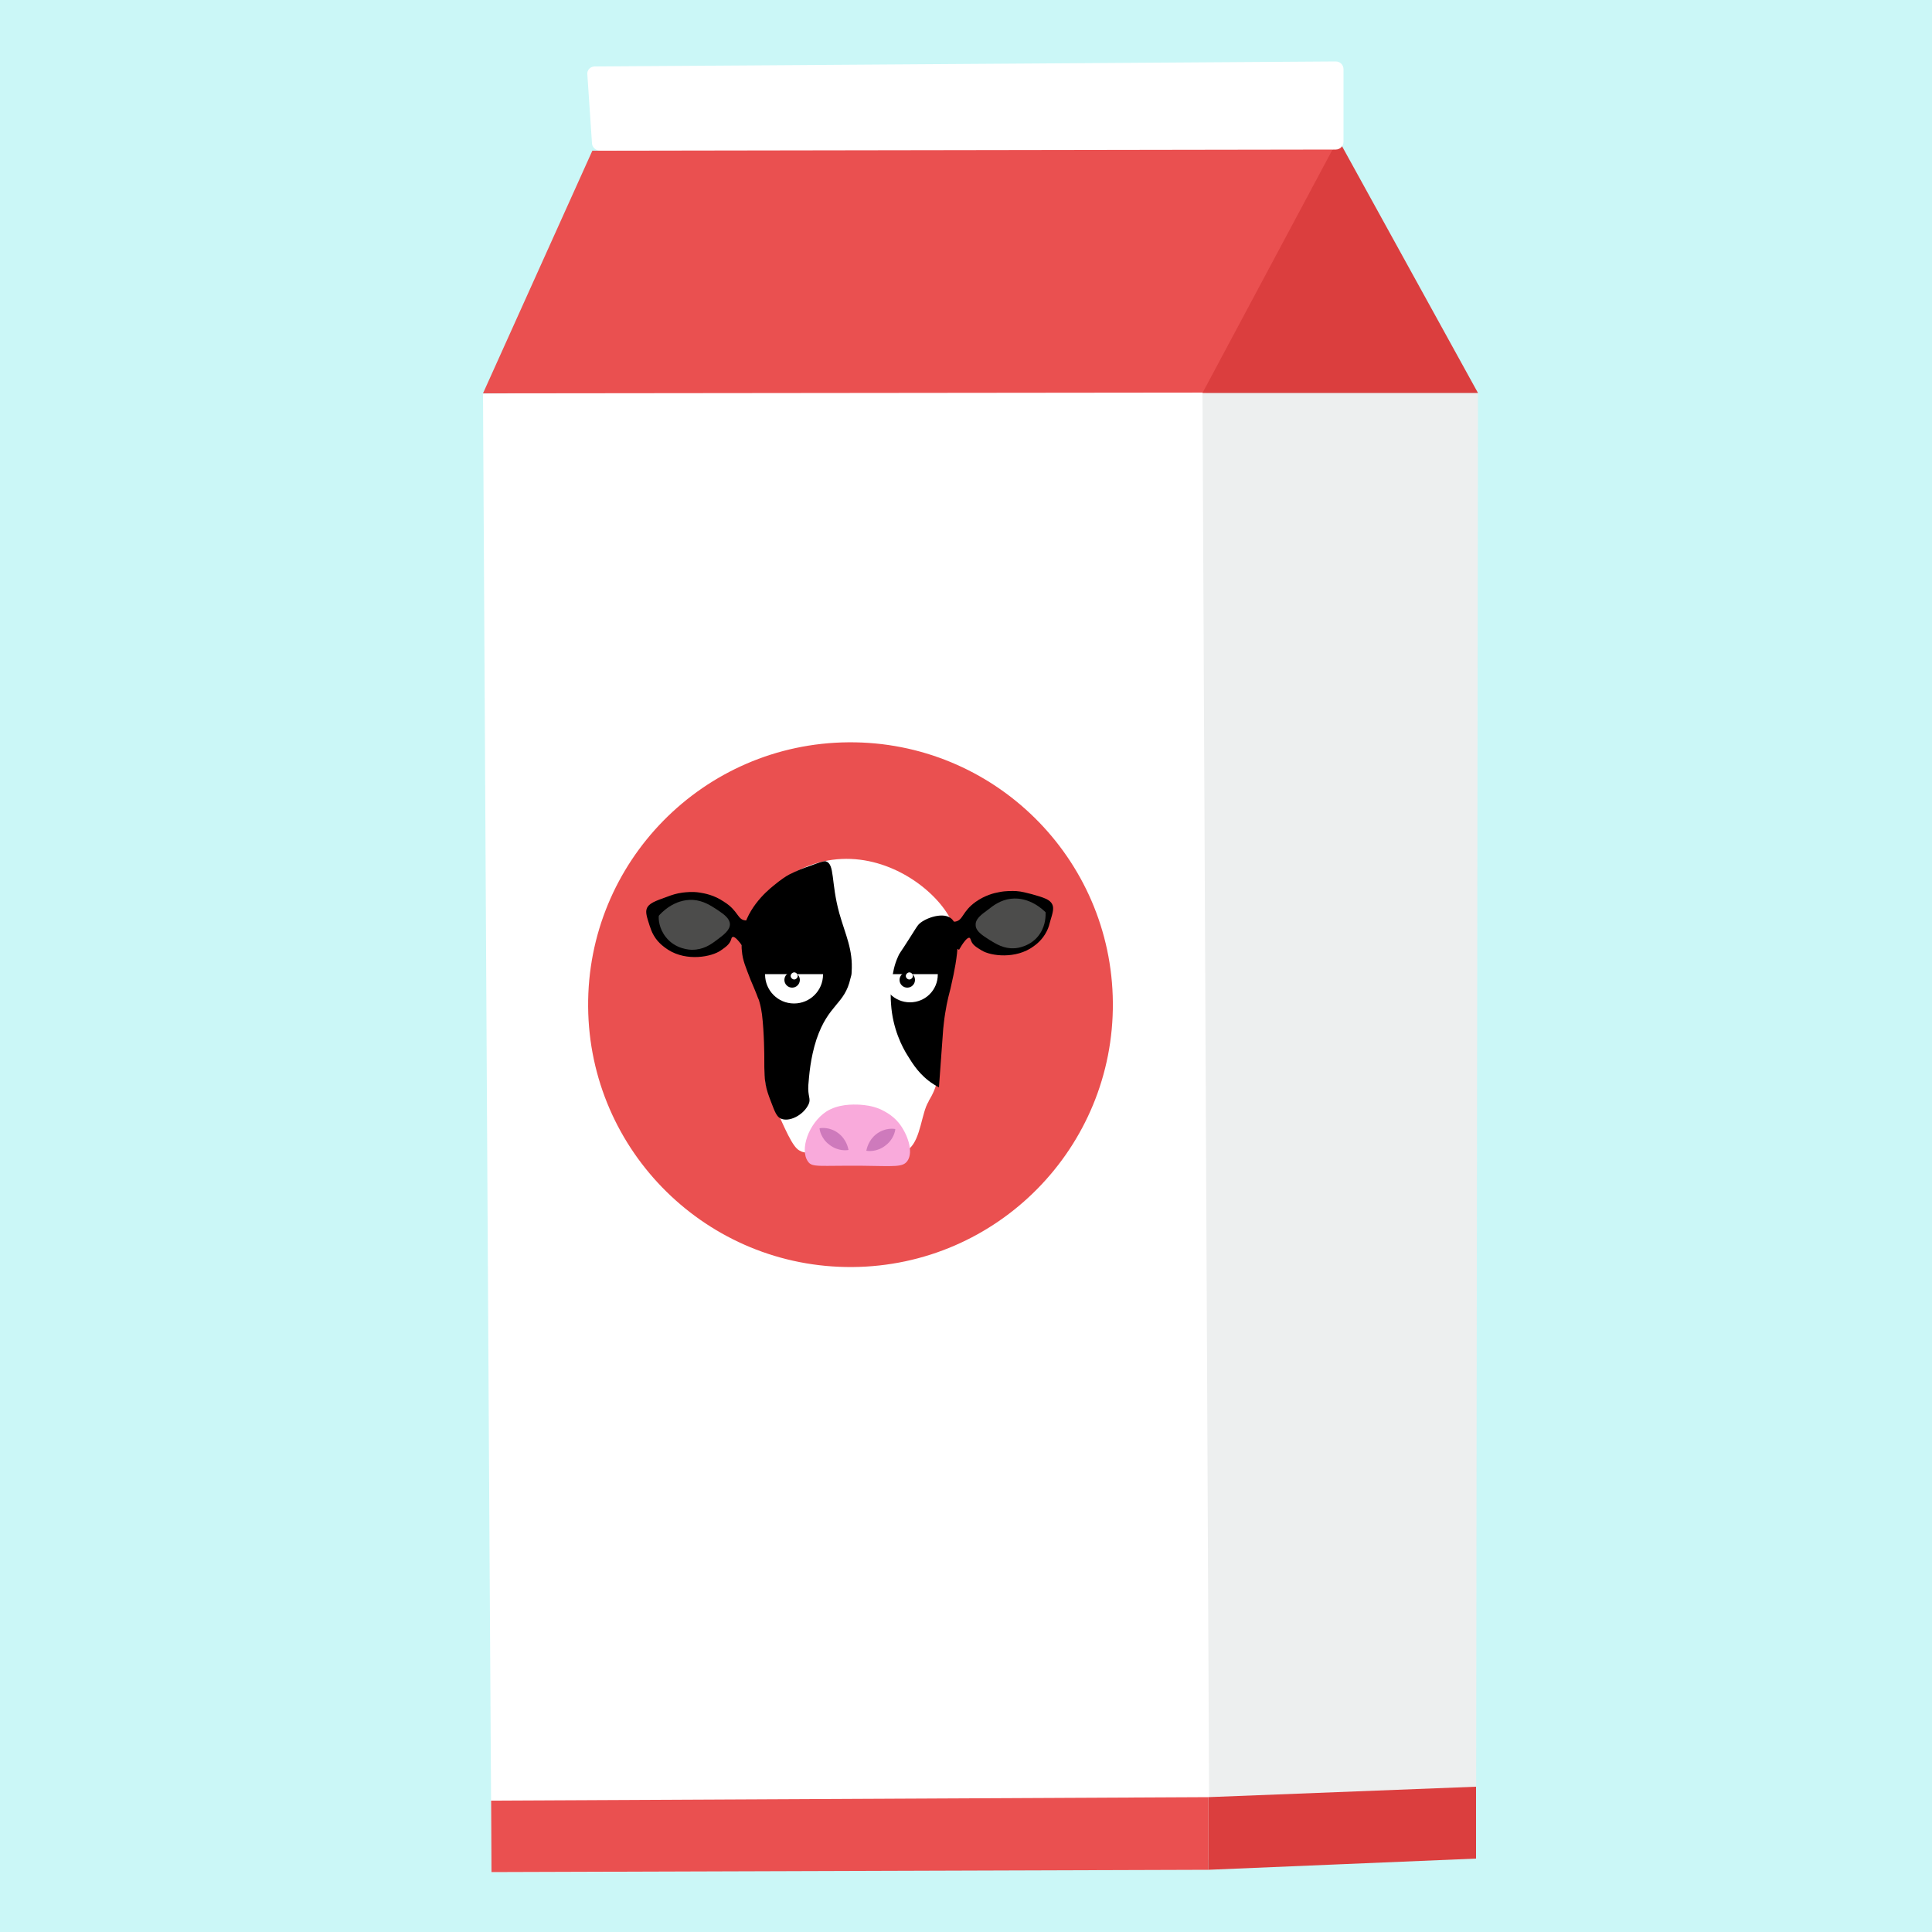 <?xml version="1.0" encoding="utf-8"?>
<!-- Generator: Adobe Illustrator 21.1.0, SVG Export Plug-In . SVG Version: 6.00 Build 0)  -->
<svg version="1.1" id="Layer_1" xmlns="http://www.w3.org/2000/svg" xmlns:xlink="http://www.w3.org/1999/xlink" x="0px" y="0px"
	 viewBox="0 0 500 500" style="enable-background:new 0 0 500 500;" xml:space="preserve">
<style type="text/css">
	.st0{fill:#CBF7F7;}
	.st1{display:none;}
	.st2{display:inline;}
	.st3{fill:#F2F5F9;}
	.st4{fill:#E7EEF7;}
	.st5{fill:#D7E7F7;}
	.st6{fill:#FFFFFF;}
	.st7{fill:#EDEFEF;}
	.st8{fill:#EA5050;}
	.st9{fill:#DB3E3E;}
	.st10{fill:#E2C1A6;}
	.st11{fill:#4C4C4B;}
	.st12{fill:#F9AADB;}
	.st13{fill:#CE7ABC;}
	.st14{display:inline;fill:#FB0E26;}
	.st15{display:inline;fill:none;}
	.st16{fill:#CCCCCC;}
	.st17{display:inline;fill:#8E4283;}
	.st18{display:inline;fill:#D6AAC9;}
	.st19{display:inline;fill:#7C3375;}
	.st20{display:inline;fill:#CCA3C2;}
	.st21{fill:#F4E4CE;}
	.st22{fill:#FBB03B;}
	.st23{display:inline;fill:#FBB03B;}
	.st24{display:inline;fill:#F4E4CE;}
	.st25{display:inline;fill:#CED1D6;}
	.st26{display:inline;fill:#1F1F1F;}
	.st27{fill:#E0E0E0;}
	.st28{fill:#CACBCC;}
	.st29{fill:#BABABA;}
	.st30{fill:#E2E0DE;}
	.st31{fill:#D38BB3;}
	.st32{fill:#C482A9;}
	.st33{fill:#98D1D1;}
	.st34{fill:#8CBFBE;}
	.st35{fill:#95C784;}
	.st36{fill:#8AB779;}
	.st37{fill:#E5AA96;}
	.st38{fill:#DC824A;}
	.st39{fill:#D8A091;}
	.st40{fill:#C65D5F;}
	.st41{fill:#AA2626;}
	.st42{fill:#E0909C;}
	.st43{fill:#CC8795;}
	.st44{fill:#E5A1BB;}
	.st45{fill:#E3A5B9;}
	.st46{fill:#8ADFED;}
	.st47{fill:#80D4DD;}
	.st48{fill:#489EE5;}
	.st49{fill:#4192C9;}
	.st50{fill:#866FD8;}
	.st51{fill:#6E60B2;}
	.st52{fill:#556BB4;}
	.st53{fill:#4D63A3;}
	.st54{fill:#383431;}
	.st55{display:inline;fill:#E3B692;}
	.st56{display:inline;opacity:0.54;fill:#D8A482;enable-background:new    ;}
	.st57{display:inline;fill:#C19A80;}
</style>
<rect class="st0" width="500" height="500"/>
<g id="Layer_1_1_" class="st1">
	<g class="st2">
		<path class="st3" d="M182,302.7c-47.4-87.4-33.5-197.4,35-272.4c-19.5,7.6-56.8,25.2-90,63c-39.9,45.5-50.8,94.1-54.3,115
			c-4.9,30-7.4,81.9,18.9,136.4c3.4,7.1,38.4,77,116.5,110c23.4,9.9,44.6,13.9,57.6,15.7c13.5,1.8,47.5,5.3,89-5.2
			c44.3-11.2,75.4-32.7,92.3-46.5C341.7,444.1,232.4,395.8,182,302.7z"/>
	</g>
	<g class="st2">
		<path class="st4" d="M189.8,300.1c-47.4-87.4-33.5-197.4,35-272.4c-19.5,7.6-56.8,25.2-90,63c-39.9,45.5-50.8,94.1-54.3,115
			c-4.9,30-7.4,81.9,18.9,136.4c3.4,7.1,38.4,77,116.5,110c23.4,9.9,44.6,13.9,57.6,15.7c13.5,1.8,47.5,5.3,89-5.2
			c44.3-11.2,75.4-32.7,92.3-46.5C349.6,441.5,240.2,393.2,189.8,300.1z"/>
	</g>
	<g class="st2">
		<path class="st5" d="M196.1,296.1c-32.3-59-27.1-123-25.7-137.1c6.8-68,39.9-114.1,54.2-131.9c-8.5,5.5-20.2,13.4-33.6,23.6
			c-3.3,2.5-33.5,23.9-49.1,41.5C102.7,136.4,92,183.7,88.6,204c-4.8,29.2-7.2,79.6,18.8,132.7c3.4,6.9,37.8,74.9,114.5,107.2
			c23,9.7,43.8,13.6,56.6,15.4c40.2,5.5,71.3-1.3,87.4-5c39.1-8.9,69.1-25.1,89-38.3C342.9,424.1,240.7,377.7,196.1,296.1z"/>
	</g>
</g>
<g id="Layer_2">
	<g>
		<path class="st6" d="M125,101.9c0.7,127.5,1.4,255,2.2,382.6c30.3,0.1,61.1-0.2,92.4-0.7c31.7-0.6,62.8-1.4,93.4-2.5
			c1.4-61.6,2.1-124.6,2-189c-0.1-65.6-1.1-129.8-2.9-192.5C249.8,100.5,187.4,101.2,125,101.9z"/>
		<path class="st7" d="M382.5,101.7c-0.2,126.4-0.3,252.9-0.5,379.3c-7-2.6-19.1-6.1-34.5-5.5c-15.7,0.6-27.7,5.4-34.5,8.6
			c-0.6-127.5-1.2-254.9-1.8-382.4C334.9,101.7,358.7,101.7,382.5,101.7z"/>
		<path class="st8" d="M314.9,101.6c7.2-8.3,16.3-20.8,23-37.9c3.6-9.3,5.8-17.9,7-25.1c-10.9-0.3-21.8-0.7-32.7-1L153.3,39
			L125,101.8C188.3,101.7,251.6,101.7,314.9,101.6z"/>
		
			<ellipse transform="matrix(1 -7.686876e-03 7.686876e-03 1 -1.992 1.7)" class="st8" cx="220.1" cy="260" rx="67.9" ry="67.9"/>
		<path class="st9" d="M346.3,36c12.1,21.9,24.1,43.8,36.2,65.7c-23.8,0-47.5,0-71.3,0C322.9,79.8,334.6,57.9,346.3,36z"/>
		<g>
			<path class="st6" d="M155.3,39c-1.1,0-2.1-0.9-2.1-2L152,19.2c-0.1-1.1,0.8-2,1.9-2l191.8-1.3c1.1,0,2,0.9,2,2v18.8
				c0,1.1-0.9,2-2,2L155.3,39z"/>
		</g>
		<path class="st8" d="M127.1,466c61.9-0.3,123.7-0.6,185.6-0.9v18.8c-61.8,0.2-123.7,0.4-185.5,0.6
			C127.2,478.3,127.1,472.1,127.1,466z"/>
		<path class="st9" d="M382,481c-23.1,1-46.2,1.9-69.3,2.9c0-6.3,0-12.5,0-18.8c23.1-0.9,46.2-1.8,69.3-2.7
			C382,468.6,382,474.8,382,481z"/>
	</g>
	<path class="st10" d="M312.7,37.3"/>
	<path d="M258.5,230.9c1.9-0.4,3.5-0.3,4.4-0.3c1.6,0.1,2.8,0.5,4.1,0.8c3.2,0.9,4.7,1.4,5.3,2.6c0.5,1,0.2,2.1-0.5,4.4
		c-0.2,0.8-0.4,1.6-0.9,2.6c-1.1,2.2-2.7,3.4-3.4,3.9c-4.6,3.4-11.1,2.5-13.4,1.1c-1.3-0.8-2.4-1.4-2.8-2.6
		c-0.1-0.3-0.2-0.6-0.4-0.7c-0.6-0.2-1.8,1.5-2.7,3.1c-0.7-0.4-3.5-1.9-6.5-3.7c-5.1-3.1-1.9-1.5-2.8-2.2c-0.2-0.1-0.4-0.3-0.5-0.5
		s-0.1-0.4-0.1-0.6c0.1-0.5,0.8-2.2,2.1-2.7c2.3-0.9,4.1,2.9,6.9,2.4c2-0.4,1.7-2.6,5.2-5.1C254.9,231.7,257.3,231.1,258.5,230.9z"
		/>
	<path class="st6" d="M240.6,284.5c-0.2,0.3-0.3,0.5-0.3,0.6c-1.8,2.9-2,9.5-4.9,12.1c-1.4,1.3-2.7,0.8-14.6,1
		c-11.5,0.1-12.3,0.5-14-0.5s-3.5-5.1-7-13.1c-0.9-2-1.3-3-1.5-3.5c-0.8-3.3,0.1-6.3-0.3-12.9c-1-17.2-8.4-19.1-5.3-28
		c2.7-7.5,12-17.3,25.1-17.9c12.8-0.6,24,7.9,28,15.2c4.2,7.7-2,9.7-2.9,29.1C242.5,276.1,243.9,278.9,240.6,284.5z"/>
	<path d="M209.6,224.1c2.4-0.9,3.6-1.3,4.1-1.2c2.4,0.7,1.3,5.4,3.5,13.4c1.6,5.7,3.6,9.4,3.2,15.3c0,0.5-0.1,1-0.3,1.6
		c-1.5,6.8-5.7,6.6-8.8,15.8c-1.6,4.9-1.9,9.4-2.1,11.8c-0.2,2.9,0.7,3.5,0.1,4.9c-1.3,2.9-5.2,4.9-7.4,3.7
		c-0.9-0.5-1.4-1.7-2.3-4.1c-0.3-0.8-0.8-2-1.2-3.5c-0.6-2.4-0.6-4.1-0.6-8.2c0,0,0-6.2-0.6-11.1c-0.1-0.7-0.3-2.1-0.8-3.7
		c-0.2-0.5-0.3-0.6-0.6-1.5c-0.3-0.7-0.7-1.8-1.5-3.6c-1.3-3.4-2.1-5.1-2.3-7.6c-0.2-1.7,0-3.1,0-3.5c0.7-7,6.2-11.8,8.2-13.4
		c1.8-1.5,3.3-2.5,4.1-2.9C206.3,225.3,207.8,224.7,209.6,224.1z"/>
	<path d="M181.1,231c-1.9-0.3-3.5-0.1-4.4,0c-1.6,0.2-2.8,0.6-4.1,1.1c-3.1,1.1-4.7,1.7-5.2,3c-0.4,1,0,2.2,0.7,4.4
		c0.3,0.8,0.5,1.6,1.1,2.6c1.2,2.1,3,3.2,3.7,3.7c4.9,3.1,11.3,1.8,13.6,0.2c1.3-0.9,2.3-1.6,2.7-2.8c0.1-0.3,0.1-0.6,0.4-0.7
		c0.6-0.3,1.9,1.4,3,3c0.7-0.5,3.4-2.1,6.3-4.1c4.9-3.4,1.8-1.6,2.7-2.4c0.2-0.2,0.3-0.3,0.4-0.5c0.1-0.2,0.1-0.4,0-0.6
		c-0.1-0.5-1-2.1-2.3-2.6c-2.4-0.8-4,3.2-6.8,2.9c-2.1-0.2-1.8-2.5-5.5-4.8C184.8,231.6,182.3,231.2,181.1,231z"/>
	<path class="st11" d="M188.9,239.1c0.1,1.6-1.7,2.9-3.3,4.1c-1.7,1.3-3.6,2.6-6.5,2.6c-0.5,0-4.3-0.1-6.8-3.3
		c-1.8-2.3-1.9-4.7-1.8-5.5c0.5-0.6,3.9-4.4,8.9-4.1c2.7,0.2,4.6,1.5,6.3,2.6C187.3,236.6,188.8,237.6,188.9,239.1z"/>
	<path class="st11" d="M252.5,239.4c0,1.6,1.8,2.7,3.5,3.8c1.8,1.1,3.8,2.4,6.6,2.2c0.5,0,4.3-0.4,6.5-3.7c1.6-2.4,1.5-4.8,1.5-5.6
		c-0.5-0.5-4.1-4.1-9-3.5c-2.6,0.3-4.5,1.7-6,2.9C253.8,236.8,252.4,237.9,252.5,239.4z"/>
	<path class="st6" d="M251.7,225.8"/>
	<path d="M420,172.7"/>
	<path d="M235.4,262"/>
	<path d="M245.9,237.5c-2.3-1.5-6.9,0.3-8.2,1.8c0,0-0.2,0.2-0.3,0.4c-0.4,0.5-0.7,1.1-2,3.1c-2.6,4.1-2.6,3.8-3,4.8
		c-1,2.2-1.3,4.1-1.6,6.1c-0.4,2.7-0.3,4.9-0.2,6.1c0.4,6.4,2.9,11.2,4.3,13.4c1.3,2.1,3.1,5.1,6.7,7.4c0.6,0.4,1,0.6,1.4,0.8
		c0.4-5,0.7-10.1,1.1-15.1c0.1-0.8,0.2-2.2,0.5-4c0.5-3.3,1.2-5.7,1.4-6.5C246.5,253.3,250,240.2,245.9,237.5z"/>
	<path class="st6" d="M228.3,252.1v0.1c0,4,3.2,7.2,7.2,7.2s7.2-3.2,7.2-7.2v-0.1L228.3,252.1L228.3,252.1z"/>
	<circle cx="234.8" cy="253.6" r="2"/>
	
		<ellipse transform="matrix(0.707 -0.707 0.707 0.707 -109.674 240.412)" class="st6" cx="235.4" cy="252.6" rx="0.9" ry="0.9"/>
	<path class="st6" d="M198,252.1v0.1c0,4.1,3.3,7.5,7.5,7.5c4.1,0,7.5-3.3,7.5-7.5v-0.1H198z"/>
	<circle cx="205" cy="253.6" r="2"/>
	
		<ellipse transform="matrix(0.707 -0.707 0.707 0.707 -118.404 219.339)" class="st6" cx="205.6" cy="252.6" rx="0.9" ry="0.9"/>
	<path class="st12" d="M209.1,300.6c-2.2-3.1,0.2-9.9,4.7-12.9c3.1-2,6.9-1.9,8.8-1.8c1.1,0.1,3,0.2,5.3,1.2c0.8,0.4,3,1.4,4.7,3.5
		c2.1,2.6,4,7.4,2.2,9.9c-1.2,1.6-3.2,1.3-11.5,1.2C211.9,301.6,210.2,302.2,209.1,300.6z"/>
	<path class="st13" d="M219.6,297.6c-0.4,0.1-2.7,0.4-4.9-1.3c-2.2-1.6-2.6-3.9-2.6-4.3c0.4-0.1,2.7-0.4,4.9,1.3
		S219.5,297.3,219.6,297.6z"/>
	<path class="st13" d="M224.2,297.8c0.4,0.1,2.7,0.4,4.9-1.3c2.2-1.6,2.6-3.9,2.6-4.3c-0.4-0.1-2.7-0.4-4.9,1.3
		C224.7,295.1,224.3,297.4,224.2,297.8z"/>
</g>
<g id="Layer_3" class="st1">
	<path class="st14" d="M112.4,239.6c5.3-3.7,11.7-5.4,17.9-7c34.2-8.5,71.1-13.7,104-1c3.7,1.4,7.9,3.8,8.2,7.8
		c2.7-6.1,9.5-9.2,15.8-11.4c19.8-7,40.6-11.3,61.5-12.6c6.6-0.4,13.2-0.5,19.7,0.7c9.5,1.8,18.4,6.3,28,7.6
		c3.2,0.4,6.5,0.5,9.6,1.6s5.9,3.5,6.4,6.7s-1.5,6.4-4.1,8.3c-2.6,1.9-5.8,2.8-8.8,3.9c-14.8,5.2-41.5,36.6-79.7,45.6
		c-14.6,3.4-23.7,5.6-35.4,3.4c-6.3-1.1-14.1-3.6-24.1-0.9c-5.3,1.5-6.2,3-11,4.4c-5.9,1.7-12.3,1.5-26.1-2.8
		c-17.5-5.5-31.4-11.2-44.6-20.5c-5.4-3.8-10.6-8.1-16.6-11c-3.2-1.5-6.6-2.7-10-3.8c-3.8-1.2-17.7-3.4-19.8-6.6
		C100.9,248.6,109.3,241.7,112.4,239.6z"/>
	<path class="st15" d="M257.9,168.4c1.2,11.4-2.1,23.8,3.3,33.9c1.1-4.6-1.8-9.1-2.6-13.7c-0.3-2-0.3-4-0.2-6.1
		c0.2-6.2-2.5-24.1,2.6-28.1C253.4,157.2,257.3,162.2,257.9,168.4z"/>
	<path class="st15" d="M400.9,111.4c1.2,11.4-2.1,23.8,3.3,33.9c1.1-4.6-1.8-9.1-2.6-13.7c-0.3-2-0.3-4-0.2-6.1
		c0.2-6.2-2.5-24.1,2.6-28.1C396.4,100.2,400.3,105.2,400.9,111.4z"/>
	<path class="st15" d="M400.9,161.4c1.2,11.4-2.1,23.8,3.3,33.9c1.1-4.6-1.8-9.1-2.6-13.7c-0.3-2-0.3-4-0.2-6.1
		c0.2-6.2-2.5-24.1,2.6-28.1C396.4,150.2,400.3,155.2,400.9,161.4z"/>
	<polygon class="st15" points="356,359 366,402 361,356 	"/>
	<path class="st14" d="M116,227c12.5-3.5,25.4-5.8,38-9c39.2-9.9,59.9,5.7,78.3-10.7c3.7-3.3,6-6.7,7.2-8.7c3.4,5.8,10.5,8,17.1,9.4
		c20.5,4.5,41.6,6.2,62.6,4.9c11.5-0.7,19.5-3.1,19.5-3.1c16.5-3.5,19.4-6.5,28.4-5.8c11.5,0.8,16.5,6.5,19,4
		c3.2-3.2-1.7-15.2-10-23c-6.6-6.2-13.8-8.3-16-9c-37.6-11.4-43.9-30.1-78.6-33.4c-16.7-1.6-25-2.4-35.5,0.9
		c-6.1,1.9-13.6,5.3-23.8,3.8c-5.4-0.8-6.6-2.3-11.4-3c-6.1-1-12.4,0-25.6,6c-16.7,7.6-29.8,14.9-41.8,25.8
		c-4.9,4.5-9.6,9.4-15.2,13c-4.5,2.9-6.7,3.5-9.5,5c-14.8,8.2-23.5,29.8-18.6,34.9C102.1,231.2,106.1,229.7,116,227z"/>
</g>
<g id="Layer_4" class="st1">
	<g class="st2">
		<path class="st16" d="M280.2,147.6h-61.4c-2.6,0-4.8-2.2-4.8-4.8l0,0c0-2.6,2.2-4.8,4.8-4.8h61.4c2.6,0,4.8,2.2,4.8,4.8l0,0
			C285,145.4,282.8,147.6,280.2,147.6z"/>
	</g>
	<g class="st2">
		<path class="st16" d="M249.8,347.2L249.8,347.2c-4.2,0-7.7-3.5-7.7-7.7V146c0-2,1.6-3.5,3.5-3.5h9c1.6,0,2.8,1.3,2.8,2.8v194.2
			C257.5,343.7,254,347.2,249.8,347.2z"/>
	</g>
	<g class="st2">
		<polygon class="st16" points="241.8,341.1 249.5,361.6 257.2,341.1 252.1,339.8 249.5,341.1 246.3,339.8 		"/>
	</g>
</g>
<g id="Layer_5" class="st1">
	<path class="st17" d="M249.9,146.8c0.4-3,0.7-6,1.1-9c-0.2-11.6-0.5-23.1-0.7-34.7c-3.2-0.9-5-0.4-6.1,0.3
		c-4.9,3-1.1,12.9-2.3,30.8c-0.3,4.1-1,11-3,18.9c-2.2,8.9-5.6,17-7.8,21c-8.7,15.2-28.1,15.1-47.1,22.4
		c-25.6,9.9-46.9,32.7-56.7,56c-15.2,36.3,5.1,75.3,10,84c24.9,44.7,71.9,54.8,83.3,57.3c10.4,2.3,20.3,3.1,29.4,3v-250L249.9,146.8
		L249.9,146.8z"/>
	<path class="st18" d="M197.3,208.1c-0.4-0.5-24.1,10.4-39.2,34.8c-4.9,7.9-14.6,26.7-12.8,51.2c0.3,3.8,1.6,18.9,10.7,35.3
		c4.4,8,9,13.4,13,18c11.8,13.7,24.4,22.7,25,22c0.5-0.6-8.6-8.1-19.7-22.5c-7.6-9.9-13.5-17.6-17.8-28.2
		c-10.6-25.9-3.8-50.3-2.8-53.5c4.7-15.9,13.3-26.2,21-35.5C186.8,215.3,197.7,208.5,197.3,208.1z"/>
	<path class="st18" d="M213.1,210.6c-0.3-0.2-14.1,13.1-24.4,34c-3.8,7.6-11.1,23-12.4,44.5c-1.3,22.4,4.8,39.1,6,42.5
		c3.3,8.7,7.5,16,10.8,21.7c5.2,9,11.1,17.5,11.7,17.2c0.5-0.3-5-9.1-10.3-21.3c-3.6-8.4-9.3-21.7-11.3-39
		c-2.3-19,0.8-33.9,2.7-42.3c4-18.4,10.8-31.6,13.8-37.2C206.6,218.1,213.3,210.7,213.1,210.6z"/>
	<path class="st18" d="M237.8,200.8c-0.7-0.3-8.3,13.4-13.8,29.7c-7.5,21.8-8.6,39.9-9,49.3c-1,19.9,1.2,35.2,2.4,42.8
		c1.2,7.7,2.7,14.9,4.5,21.8c4.2,15.9,9.7,29.4,10.3,29.2c0.7-0.2-4.1-12.7-7.3-32.2c-2.8-17-2.9-30.3-3-40.7c0-4.2,0-20.7,2.7-42.3
		c1.6-12.5,3-23.9,7.3-38.8C235.1,208.4,238.3,201,237.8,200.8z"/>
	<path class="st19" d="M249.2,146.8c-0.4-3-0.7-6-1.1-9c0.2-11.6,0.5-23.1,0.7-34.7c3.2-0.9,5-0.4,6.1,0.3c4.9,3,1.1,12.9,2.3,30.8
		c0.3,4.1,1,11,3,18.9c2.2,8.9,5.6,17,7.8,21c8.7,15.2,28.1,15.1,47.1,22.4c25.6,9.9,46.9,32.7,56.7,56c15.2,36.3-5.1,75.3-10,84
		c-24.9,44.7-71.9,54.8-83.3,57.3c-10.4,2.3-20.3,3.1-29.4,3L249.2,146.8L249.2,146.8z"/>
	<path class="st20" d="M301,208.1c0.4-0.5,24.1,10.4,39.2,34.8c4.9,7.9,14.6,26.7,12.8,51.2c-0.3,3.8-1.6,18.9-10.7,35.3
		c-4.4,8-9,13.4-13,18c-11.8,13.7-24.4,22.7-25,22c-0.5-0.6,8.6-8.1,19.7-22.5c7.6-9.9,13.5-17.6,17.8-28.2
		c10.6-25.9,3.8-50.3,2.8-53.5c-4.7-15.9-13.3-26.2-21-35.5C311.5,215.3,300.7,208.5,301,208.1z"/>
	<path class="st20" d="M285.2,210.6c0.3-0.2,14.1,13.1,24.4,34c3.8,7.6,11.1,23,12.4,44.5c1.3,22.4-4.8,39.1-6,42.5
		c-3.3,8.7-7.5,16-10.8,21.7c-5.2,9-11.1,17.5-11.7,17.2c-0.5-0.3,5-9.1,10.3-21.3c3.6-8.4,9.3-21.7,11.3-39
		c2.3-19-0.8-33.9-2.7-42.3c-4-18.4-10.8-31.6-13.8-37.2C291.8,218.1,285,210.7,285.2,210.6z"/>
	<path class="st20" d="M260.5,200.8c0.7-0.3,8.3,13.4,13.8,29.7c7.5,21.8,8.6,39.9,9,49.3c1,19.9-1.2,35.2-2.4,42.8
		c-1.2,7.7-2.7,14.9-4.5,21.8c-4.2,15.9-9.7,29.4-10.3,29.2c-0.7-0.2,4.1-12.7,7.3-32.2c2.8-17,2.9-30.3,3-40.7
		c0-4.2,0-20.7-2.7-42.3c-1.6-12.5-3-23.9-7.3-38.8C263.2,208.4,260,201,260.5,200.8z"/>
</g>
<g id="Layer_6" class="st1">
	<g class="st2">
		<path class="st21" d="M250.3,377.6c-70.6,0-128-57.4-128-128s57.4-128,128-128s128,57.4,128,128S320.9,377.6,250.3,377.6z"/>
		<path class="st22" d="M250.3,123c33.8,0,65.6,13.2,89.5,37.1s37.1,55.7,37.1,89.5s-13.2,65.6-37.1,89.5s-55.7,37.1-89.5,37.1
			s-65.6-13.2-89.5-37.1s-37.1-55.7-37.1-89.5s13.2-65.6,37.1-89.5S216.5,123,250.3,123 M250.3,120c-71.5,0-129.5,58-129.5,129.5
			S178.8,379,250.3,379s129.5-58,129.5-129.5S321.9,120,250.3,120L250.3,120z"/>
	</g>
	<circle class="st23" cx="250.3" cy="249.5" r="116.2"/>
	<g class="st2">
		<rect x="249.7" y="127" class="st21" width="1.3" height="245"/>
	</g>
	<g class="st2">
		
			<rect x="249.7" y="126.9" transform="matrix(0.309 -0.951 0.951 0.309 -64.252 410.467)" class="st21" width="1.3" height="245"/>
	</g>
	<g class="st2">
		
			<rect x="127.8" y="248.9" transform="matrix(0.951 -0.309 0.309 0.951 -64.863 89.553)" class="st21" width="245" height="1.3"/>
	</g>
	<g class="st2">
		
			<rect x="127.8" y="248.9" transform="matrix(0.588 -0.809 0.809 0.588 -98.744 305.361)" class="st21" width="245" height="1.3"/>
	</g>
	<g class="st2">
		
			<rect x="249.7" y="127" transform="matrix(0.809 -0.588 0.588 0.809 -98.83 194.81)" class="st21" width="1.3" height="245"/>
	</g>
	<path class="st24" d="M189.9,147.5"/>
	<path class="st24" d="M188.6,144.9"/>
	<path class="st24" d="M189.9,150c0.4,0.8-1.5,1.8-2.5,3.8c-1.2,2.4-1.2,6.4,3.8,13.8c-2.3-2.5-11.3-12.3-8.8-16.3
		C183.9,148.9,189.3,148.7,189.9,150z"/>
	<path class="st24" d="M240,132.6c0.2,0.9,2.3,0.5,4.3,1.4c2.5,1.1,4.9,4.3,5.7,13.1c0.3-3.4,1.1-16.7-3.3-18.2
		C244,128,239.7,131.3,240,132.6z"/>
	<path class="st24" d="M260.3,132.8c-0.2,0.9-2.3,0.6-4.2,1.5c-2.4,1.2-4.8,4.5-5.2,13.3c-0.4-3.4-1.8-16.6,2.6-18.3
		C256.1,128.3,260.5,131.4,260.3,132.8z"/>
	<path class="st24" d="M310.9,148.6c-0.3,0.8,1.6,1.8,2.6,3.7c1.3,2.3,1.4,6.4-3.2,13.9c2.2-2.6,10.8-12.8,8.1-16.6
		C316.8,147.3,311.4,147.4,310.9,148.6z"/>
	<path class="st24" d="M326.7,161.1c-0.7,0.6-2.2-0.9-4.3-1.3c-2.7-0.5-6.5,0.8-12,7.7c1.7-3,8.4-14.5,12.9-13.2
		C326,155.1,327.7,160.2,326.7,161.1z"/>
	<path class="st24" d="M359.4,203.8c-0.8,0.5,0.2,2.4,0,4.5c-0.3,2.7-2.7,6-10.8,9.3c3.3-0.8,16.3-3.9,16.4-8.6
		C365,206.3,360.6,203.1,359.4,203.8z"/>
	<path class="st24" d="M143.4,203.8c0.8,0.4-0.1,2.4,0.2,4.5c0.4,2.7,2.9,5.9,11.1,8.9c-3.3-0.6-16.4-3.3-16.7-8
		C137.9,206.5,142.2,203.1,143.4,203.8z"/>
	<path class="st24" d="M173.8,160.3c0.7,0.6,2.2-1,4.3-1.4c2.6-0.6,6.5,0.6,12.3,7.3c-1.8-2.9-8.9-14.2-13.4-12.7
		C174.3,154.2,172.7,159.4,173.8,160.3z"/>
	<path class="st24" d="M137.1,276.2c0.9-0.1,1.3,2,2.8,3.5c1.9,1.9,5.8,3.1,14.3,0.7c-3.1,1.4-15.2,7-18.2,3.3
		C134.2,281.5,135.7,276.3,137.1,276.2z"/>
	<path class="st24" d="M136.1,223.1c0.9,0.1,1.2-2.1,2.6-3.7c1.8-2,5.6-3.4,14.2-1.4c-3.1-1.3-15.5-6.2-18.3-2.4
		C132.9,217.9,134.7,223,136.1,223.1z"/>
	<path class="st24" d="M173.6,338.2c0.7-0.6,2.2,1,4.3,1.4c2.6,0.5,6.5-0.7,12.2-7.4c-1.7,2.9-8.8,14.3-13.3,12.9
		C174.2,344.2,172.6,339,173.6,338.2z"/>
	<path class="st24" d="M143.2,294.7c0.8-0.4-0.2-2.4,0.1-4.5c0.4-2.7,2.8-5.9,11-9c-3.3,0.7-16.4,3.5-16.6,8.2
		C137.7,292.1,142,295.4,143.2,294.7z"/>
	<path class="st24" d="M310.4,349.2c-0.4-0.8,1.5-1.9,2.4-3.8c1.2-2.4,1-6.5-4.2-13.7c2.4,2.4,11.7,12,9.2,16
		C316.5,350.1,311,350.4,310.4,349.2z"/>
	<path class="st24" d="M259.6,365.5c-0.2-0.9-2.3-0.5-4.3-1.4c-2.4-1.1-4.9-4.4-5.4-13.2c-0.3,3.4-1.4,16.7,3,18.2
		C255.5,370,259.9,366.8,259.6,365.5z"/>
	<path class="st24" d="M364.2,221.1c-0.9,0.2-1.4-1.9-3.1-3.3c-2-1.7-6-2.6-14.3,0.5c2.9-1.7,14.6-8.2,17.8-4.8
		C366.7,215.5,365.6,220.8,364.2,221.1z"/>
	<path class="st24" d="M364.1,275.9c-0.9-0.1-1.3,2-2.8,3.5c-1.9,1.9-5.8,3.1-14.3,0.7c3.1,1.4,15.2,6.9,18.2,3.3
		C367,281.3,365.5,276.1,364.1,275.9z"/>
	<path class="st24" d="M359.3,293.4c-0.8-0.3-0.1-2.4-0.7-4.5c-0.7-2.6-3.5-5.5-12-7.6c3.4,0.3,16.7,1.5,17.4,6.1
		C364.5,290.1,360.6,293.9,359.3,293.4z"/>
	<path class="st24" d="M325.8,339.2c-0.6-0.7-2.3,0.7-4.4,0.8c-2.7,0.2-6.4-1.5-11.1-8.9c1.3,3.1,6.8,15.3,11.4,14.5
		C324.4,345.2,326.7,340.3,325.8,339.2z"/>
	<path class="st24" d="M242.3,367.3c0-0.9,2.2-0.9,4-2.1c2.2-1.5,4-5.2,3.1-13.9c0.9,3.3,4.2,16.2,0.1,18.5
		C247.1,371.1,242.2,368.7,242.3,367.3z"/>
	<path class="st24" d="M188.5,348.9c0.5-0.8-1.3-2-2.1-4c-1-2.5-0.5-6.5,5.2-13.3c-2.6,2.2-12.6,11-10.5,15.2
		C182.4,349.3,187.8,350.1,188.5,348.9z"/>
</g>
<g id="Layer_7" class="st1">
	<rect x="121" y="349" class="st25" width="257" height="60"/>
	<rect x="121" y="145" class="st25" width="257" height="204"/>
	<rect x="121" y="347" class="st26" width="257" height="2"/>
	<path class="st26" d="M352.7,311H149.3c-2.9,0-5.3-2.4-5.3-5.3V204.3c0-2.9,2.4-5.3,5.3-5.3h203.5c2.9,0,5.3,2.4,5.3,5.3v101.5
		C358,308.6,355.6,311,352.7,311z"/>
	<rect x="121" y="94" class="st25" width="257" height="55"/>
	<rect x="121" y="146" class="st26" width="257" height="3"/>
	<rect x="144" y="167" class="st26" width="214" height="5"/>
	<g class="st2">
		<path class="st6" d="M276,238c-1-24-2-48-3-72c2.4-0.5,5.5-1,9-1c4,0,7.3,0.4,10,1c3-0.3,6-0.6,9-1c2.7-0.3,5.4-0.7,8-1
			c1,24.3,2,48.7,3,73c-2.2-1.2-5.4-2.6-9-2c-3.5,0.5-4.2,2.3-7.3,2.5c-4.3,0.2-5.6-3-9.7-3.5C283.8,233.7,280.5,234.2,276,238z"/>
		<path class="st27" d="M293,166c-0.3,0-1,0-1,0l0,0c0,0-0.7,0-1,0c0.7,23.7,1.3,47.3,2,71h2c0,0,0.7,0,1,0
			C295,213.3,294,189.7,293,166z"/>
		<polygon class="st28" points="275.2,219.5 292.2,217.7 292.2,221.2 275.4,223 		"/>
		<polyline class="st29" points="292,217.7 295.1,215.8 295.3,219.6 292,221.4 		"/>
		<polygon class="st28" points="295.3,218.6 311.4,216.7 311.3,213 295.1,215.2 		"/>
	</g>
	<circle class="st26" cx="149" cy="121" r="11"/>
	<circle class="st26" cx="180" cy="121" r="11"/>
	<path class="st26" d="M295.3,138h-88.5c-2.6,0-4.8-2.1-4.8-4.8v-22.5c0-2.6,2.1-4.8,4.8-4.8h88.5c2.6,0,4.8,2.1,4.8,4.8v22.5
		C300,135.9,297.9,138,295.3,138z"/>
	<circle class="st26" cx="322" cy="121" r="11"/>
	<circle class="st26" cx="353" cy="121" r="11"/>
	<ellipse class="st26" cx="138" cy="410" rx="8" ry="1"/>
	<ellipse class="st26" cx="358" cy="410" rx="8" ry="1"/>
	<path class="st26" d="M211,94h-64c-1.6,0-3-1.3-3-3l0,0c0-1.7,1.4-3,3-3h64c1.6,0,3,1.3,3,3l0,0C214,92.7,212.6,94,211,94z"/>
	<path class="st26" d="M347,94h-64c-1.6,0-3-1.3-3-3l0,0c0-1.7,1.4-3,3-3h64c1.6,0,3,1.3,3,3l0,0C350,92.7,348.6,94,347,94z"/>
</g>
<g id="Layer_8" class="st1">
	<g class="st2">
		<path class="st30" d="M214,65v359c0,0,13,4,24,0V65H214z"/>
		<rect x="220" y="153" class="st31" width="11" height="195"/>
		<rect x="214" y="62" class="st32" width="22" height="5"/>
		<rect x="212" y="65" class="st31" width="27" height="74"/>
		<path class="st31" d="M216,425c0,3.7,0,7.3,0,11c1.9,0.8,5.4,2.1,10,2c4-0.1,7.2-1.2,9-2c0-3.7,0-7.3,0-11c-2.7,0.6-6,1-10,1
			C221.5,426,218.4,425.5,216,425z"/>
		<path class="st31" d="M241.8,64c1.3,0,2.7-0.1,4-0.1c0.1,34,0.2,68,0.3,102c-1.3,0-2.7,0.1-4,0.1c0-1.7-0.1-3.3-0.1-5
			c-0.5-0.1-1.5-0.3-2.4-1.1c-1.2-1.1-1.7-2.6-1.7-3.8c0-2.2,1.6-4.2,3.9-5.1c0.2-5.5,0.5-13.8,0.5-24c0-9.3-0.5-15.8-0.5-20
			C241.8,92.7,241.8,78.3,241.8,64z"/>
		<path class="st32" d="M239,67c0,0,1.9,2,3.9,0l-0.5,19.9c0,0-2.5-1.9-3.5,0.1V67H239z"/>
	</g>
	<g class="st2">
		<path class="st30" d="M256,65v359c0,0,13,4,24,0V65H256z"/>
		<rect x="262" y="153" class="st33" width="11" height="195"/>
		<rect x="256" y="62" class="st34" width="22" height="5"/>
		<rect x="254" y="65" class="st33" width="27" height="74"/>
		<path class="st33" d="M258,425c0,3.7,0,7.3,0,11c1.9,0.8,5.4,2.1,10,2c4-0.1,7.2-1.2,9-2c0-3.7,0-7.3,0-11c-2.7,0.6-6,1-10,1
			C263.5,426,260.4,425.5,258,425z"/>
		<path class="st33" d="M283.8,64c1.3,0,2.7-0.1,4-0.1c0.1,34,0.2,68,0.3,102c-1.3,0-2.7,0.1-4,0.1c0-1.7-0.1-3.3-0.1-5
			c-0.5-0.1-1.5-0.3-2.4-1.1c-1.2-1.1-1.7-2.6-1.7-3.8c0-2.2,1.6-4.2,3.9-5.1c0.2-5.5,0.5-13.8,0.5-24c0-9.3-0.5-15.8-0.5-20
			C283.8,92.7,283.8,78.3,283.8,64z"/>
		<path class="st34" d="M281,67c0,0,1.9,2,3.9,0l-0.5,19.9c0,0-2.5-1.9-3.5,0.1V67H281z"/>
	</g>
	<g class="st2">
		<path class="st30" d="M299,65v359c0,0,13,4,24,0V65H299z"/>
		<rect x="305" y="153" class="st35" width="11" height="195"/>
		<rect x="299" y="62" class="st36" width="22" height="5"/>
		<rect x="297" y="65" class="st35" width="27" height="74"/>
		<path class="st35" d="M301,425c0,3.7,0,7.3,0,11c1.9,0.8,5.4,2.1,10,2c4-0.1,7.2-1.2,9-2c0-3.7,0-7.3,0-11c-2.7,0.6-6,1-10,1
			C306.5,426,303.4,425.5,301,425z"/>
		<path class="st35" d="M326.8,64c1.3,0,2.7-0.1,4-0.1c0.1,34,0.2,68,0.3,102c-1.3,0-2.7,0.1-4,0.1c0-1.7-0.1-3.3-0.1-5
			c-0.5-0.1-1.5-0.3-2.4-1.1c-1.2-1.1-1.7-2.6-1.7-3.8c0-2.2,1.6-4.2,3.9-5.1c0.2-5.5,0.5-13.8,0.5-24c0-9.3-0.5-15.8-0.5-20
			C326.8,92.7,326.8,78.3,326.8,64z"/>
		<path class="st36" d="M324,67c0,0,1.9,2,3.9,0l-0.5,19.9c0,0-2.5-1.9-3.5,0.1V67H324z"/>
	</g>
	<g class="st2">
		<path class="st30" d="M343,65v359c0,0,13,4,24,0V65H343z"/>
		<rect x="349" y="153" class="st37" width="11" height="195"/>
		<rect x="343" y="62" class="st38" width="22" height="5"/>
		<rect x="341" y="65" class="st37" width="27" height="74"/>
		<path class="st37" d="M345,425c0,3.7,0,7.3,0,11c1.9,0.8,5.4,2.1,10,2c4-0.1,7.2-1.2,9-2c0-3.7,0-7.3,0-11c-2.7,0.6-6,1-10,1
			C350.5,426,347.4,425.5,345,425z"/>
		<path class="st37" d="M370.8,64c1.3,0,2.7-0.1,4-0.1c0.1,34,0.2,68,0.3,102c-1.3,0-2.7,0.1-4,0.1c0-1.7-0.1-3.3-0.1-5
			c-0.5-0.1-1.5-0.3-2.4-1.1c-1.2-1.1-1.7-2.6-1.7-3.8c0-2.2,1.6-4.2,3.9-5.1c0.2-5.5,0.5-13.8,0.5-24c0-9.3-0.5-15.8-0.5-20
			C370.8,92.7,370.8,78.3,370.8,64z"/>
		<path class="st39" d="M368,67c0,0,1.9,2,3.9,0l-0.5,19.9c0,0-2.5-1.9-3.5,0.1V67H368z"/>
	</g>
	<g class="st2">
		<path class="st30" d="M389,65v359c0,0,13,4,24,0V65H389z"/>
		<rect x="395" y="153" class="st40" width="11" height="195"/>
		<rect x="389" y="62" class="st41" width="22" height="5"/>
		<rect x="387" y="65" class="st40" width="27" height="74"/>
		<path class="st40" d="M391,425c0,3.7,0,7.3,0,11c1.9,0.8,5.4,2.1,10,2c4-0.1,7.2-1.2,9-2c0-3.7,0-7.3,0-11c-2.7,0.6-6,1-10,1
			C396.5,426,393.4,425.5,391,425z"/>
		<path class="st40" d="M416.8,64c1.3,0,2.7-0.1,4-0.1c0.1,34,0.2,68,0.3,102c-1.3,0-2.7,0.1-4,0.1c0-1.7-0.1-3.3-0.1-5
			c-0.5-0.1-1.5-0.3-2.4-1.1c-1.2-1.1-1.7-2.6-1.7-3.8c0-2.2,1.6-4.2,3.9-5.1c0.2-5.5,0.5-13.8,0.5-24c0-9.3-0.5-15.8-0.5-20
			C416.8,92.7,416.8,78.3,416.8,64z"/>
		<path class="st41" d="M414,67c0,0,1.9,2,3.9,0l-0.5,19.9c0,0-2.5-1.9-3.5,0.1V67H414z"/>
	</g>
	<g class="st2">
		<path class="st30" d="M432,65v359c0,0,13,4,24,0V65H432z"/>
		<rect x="438" y="153" class="st42" width="11" height="195"/>
		<rect x="432" y="62" class="st43" width="22" height="5"/>
		<rect x="430" y="65" class="st42" width="27" height="74"/>
		<path class="st42" d="M434,425c0,3.7,0,7.3,0,11c1.9,0.8,5.4,2.1,10,2c4-0.1,7.2-1.2,9-2c0-3.7,0-7.3,0-11c-2.7,0.6-6,1-10,1
			C439.5,426,436.4,425.5,434,425z"/>
		<path class="st42" d="M459.8,64c1.3,0,2.7-0.1,4-0.1c0.1,34,0.2,68,0.3,102c-1.3,0-2.7,0.1-4,0.1c0-1.7-0.1-3.3-0.1-5
			c-0.5-0.1-1.5-0.3-2.4-1.1c-1.2-1.1-1.7-2.6-1.7-3.8c0-2.2,1.6-4.2,3.9-5.1c0.2-5.5,0.5-13.8,0.5-24c0-9.3-0.5-15.8-0.5-20
			C459.8,92.7,459.8,78.3,459.8,64z"/>
		<path class="st43" d="M457,67c0,0,1.9,2,3.9,0l-0.5,19.9c0,0-2.5-1.9-3.5,0.1V67H457z"/>
	</g>
	<g class="st2">
		<path class="st30" d="M475,65v359c0,0,13,4,24,0V65H475z"/>
		<rect x="481" y="153" class="st44" width="11" height="195"/>
		<rect x="475" y="62" class="st45" width="22" height="5"/>
		<rect x="473" y="65" class="st44" width="27" height="74"/>
		<path class="st44" d="M477,425c0,3.7,0,7.3,0,11c1.9,0.8,5.4,2.1,10,2c4-0.1,7.2-1.2,9-2c0-3.7,0-7.3,0-11c-2.7,0.6-6,1-10,1
			C482.5,426,479.4,425.5,477,425z"/>
		<path class="st44" d="M502.8,64c1.3,0,2.7-0.1,4-0.1c0.1,34,0.2,68,0.3,102c-1.3,0-2.7,0.1-4,0.1c0-1.7-0.1-3.3-0.1-5
			c-0.5-0.1-1.5-0.3-2.4-1.1c-1.2-1.1-1.7-2.6-1.7-3.8c0-2.2,1.6-4.2,3.9-5.1c0.2-5.5,0.5-13.8,0.5-24c0-9.3-0.5-15.8-0.5-20
			C502.8,92.7,502.8,78.3,502.8,64z"/>
		<path class="st45" d="M500,67c0,0,1.9,2,3.9,0l-0.5,19.9c0,0-2.5-1.9-3.5,0.1V67H500z"/>
	</g>
	<g class="st2">
		<path class="st30" d="M172,65v359c0,0,13,4,24,0V65H172z"/>
		<rect x="178" y="153" class="st46" width="11" height="195"/>
		<rect x="172" y="62" class="st47" width="22" height="5"/>
		<rect x="170" y="65" class="st46" width="27" height="74"/>
		<path class="st46" d="M174,425c0,3.7,0,7.3,0,11c1.9,0.8,5.4,2.1,10,2c4-0.1,7.2-1.2,9-2c0-3.7,0-7.3,0-11c-2.7,0.6-6,1-10,1
			C179.5,426,176.4,425.5,174,425z"/>
		<path class="st46" d="M199.8,64c1.3,0,2.7-0.1,4-0.1c0.1,34,0.2,68,0.3,102c-1.3,0-2.7,0.1-4,0.1c0-1.7-0.1-3.3-0.1-5
			c-0.5-0.1-1.5-0.3-2.4-1.1c-1.2-1.1-1.7-2.6-1.7-3.8c0-2.2,1.6-4.2,3.9-5.1c0.2-5.5,0.5-13.8,0.5-24c0-9.3-0.5-15.8-0.5-20
			C199.8,92.7,199.8,78.3,199.8,64z"/>
		<path class="st47" d="M197,67c0,0,1.9,2,3.9,0l-0.5,19.9c0,0-2.5-1.9-3.5,0.1V67H197z"/>
	</g>
	<g class="st2">
		<path class="st30" d="M129,65v359c0,0,13,4,24,0V65H129z"/>
		<rect x="135" y="153" class="st48" width="11" height="195"/>
		<rect x="129" y="62" class="st49" width="22" height="5"/>
		<rect x="127" y="65" class="st48" width="27" height="74"/>
		<path class="st48" d="M131,425c0,3.7,0,7.3,0,11c1.9,0.8,5.4,2.1,10,2c4-0.1,7.2-1.2,9-2c0-3.7,0-7.3,0-11c-2.7,0.6-6,1-10,1
			C136.5,426,133.4,425.5,131,425z"/>
		<path class="st48" d="M156.8,64c1.3,0,2.7-0.1,4-0.1c0.1,34,0.2,68,0.3,102c-1.3,0-2.7,0.1-4,0.1c0-1.7-0.1-3.3-0.1-5
			c-0.5-0.1-1.5-0.3-2.4-1.1c-1.2-1.1-1.7-2.6-1.7-3.8c0-2.2,1.6-4.2,3.9-5.1c0.2-5.5,0.5-13.8,0.5-24c0-9.3-0.5-15.8-0.5-20
			C156.8,92.7,156.8,78.3,156.8,64z"/>
		<path class="st49" d="M154,67c0,0,1.9,2,3.9,0l-0.5,19.9c0,0-2.5-1.9-3.5,0.1V67H154z"/>
	</g>
	<g class="st2">
		<path class="st30" d="M84,65v359c0,0,13,4,24,0V65H84z"/>
		<rect x="89.9" y="153" class="st50" width="10.7" height="197.2"/>
		<rect x="84" y="62" class="st51" width="22" height="5"/>
		<rect x="82" y="65" class="st50" width="27" height="74"/>
		<path class="st50" d="M86,425.3c0,3.6,0,7.2,0,10.7c1.9,0.8,5.3,2,9.8,2c3.9-0.1,7-1.2,8.8-2c0-3.6,0-7.2,0-10.7
			c-2.6,0.6-5.9,1-9.8,1C91.4,426.3,88.4,425.8,86,425.3z"/>
		<path class="st50" d="M111.8,64c1.3,0,2.7-0.1,4-0.1c0.1,34,0.2,68,0.3,102c-1.3,0-2.7,0.1-4,0.1c0-1.7-0.1-3.3-0.1-5
			c-0.5-0.1-1.5-0.3-2.4-1.1c-1.2-1.1-1.7-2.6-1.7-3.8c0-2.2,1.6-4.2,3.9-5.1c0.2-5.5,0.5-13.8,0.5-24c0-9.3-0.5-15.8-0.5-20
			C111.8,92.7,111.8,78.3,111.8,64z"/>
		<path class="st51" d="M109,67c0,0,1.9,2,3.9,0l-0.5,19.9c0,0-2.5-1.9-3.5,0.1L109,67L109,67z"/>
	</g>
	<g class="st2">
		<path class="st30" d="M39,65v359c0,0,13,4,24,0V65H39z"/>
		<rect x="45" y="153" class="st52" width="11" height="195"/>
		<rect x="39" y="62" class="st53" width="22" height="5"/>
		<rect x="37" y="65" class="st52" width="27" height="74"/>
		<path class="st52" d="M41,425c0,3.7,0,7.3,0,11c1.9,0.8,5.4,2.1,10,2c4-0.1,7.2-1.2,9-2c0-3.7,0-7.3,0-11c-2.7,0.6-6,1-10,1
			C46.5,426,43.4,425.5,41,425z"/>
		<path class="st52" d="M66.8,64c1.3,0,2.7-0.1,4-0.1c0.1,34,0.2,68,0.3,102c-1.3,0-2.7,0.1-4,0.1c0-1.7-0.1-3.3-0.1-5
			c-0.5-0.1-1.5-0.3-2.4-1.1c-1.2-1.1-1.7-2.6-1.7-3.8c0-2.2,1.6-4.2,3.9-5.1c0.2-5.5,0.5-13.8,0.5-24c0-9.3-0.5-15.8-0.5-20
			C66.8,92.7,66.8,78.3,66.8,64z"/>
		<path class="st53" d="M64,67c0,0,1.9,2,3.9,0l-0.5,19.9c0,0-2.5-1.9-3.5,0.1L64,67L64,67z"/>
	</g>
	<g class="st2">
		<path class="st30" d="M-6,65v359c0,0,13,4,24,0V65H-6z"/>
		<rect y="153" width="11" height="195"/>
		<rect x="-6" y="62" class="st54" width="22" height="5"/>
		<rect x="-8" y="65" width="27" height="74"/>
		<path d="M-4,425c0,3.7,0,7.3,0,11c1.9,0.8,5.4,2.1,10,2c4-0.1,7.2-1.2,9-2c0-3.7,0-7.3,0-11c-2.7,0.6-6,1-10,1
			C1.5,426-1.6,425.5-4,425z"/>
		<path d="M21.8,64c1.3,0,2.7-0.1,4-0.1c0.1,34,0.2,68,0.3,102c-1.3,0-2.7,0.1-4,0.1c0-1.7-0.1-3.3-0.1-5c-0.5-0.1-1.5-0.3-2.4-1.1
			c-1.2-1.1-1.7-2.6-1.7-3.8c0-2.2,1.6-4.2,3.9-5.1c0.2-5.5,0.5-13.8,0.5-24c0-9.3-0.5-15.8-0.5-20C21.8,92.7,21.8,78.3,21.8,64z"/>
		<path class="st54" d="M19,67c0,0,1.9,2,3.9,0l-0.5,19.9c0,0-2.5-1.9-3.5,0.1V67H19z"/>
	</g>
</g>
<g id="Layer_9" class="st1">
	<path class="st55" d="M332.7,346.7c83.9-28.8,121.4-102.2,104.2-147.2c-15.5-40.6-76.9-62-122.9-53.2c-44,8.4-41.1,38-88.5,50
		c-58,14.7-91.6-22.3-134.9,3.3c-4.9,2.9-24.8,15-31.8,37.5c-12.4,39.9,22.9,88.7,61.8,109.5c24.7,13.2,50.2,12.9,100.2,11.7
		C267.8,357.2,306.3,351.6,332.7,346.7z"/>
	<path class="st56" d="M436.9,199.5c-2.1-5.5-5.1-10.7-8.7-15.5c-27.7,25.9-73,61.7-136.8,87.5c-93.9,38-177.7,34.1-220.3,29.1
		c13.8,21.2,34.1,42.7,62.9,51.3c3.2,1,5.8,1.5,9.3,2.3c32,7.2,58.4,5.4,77.5,4.1c45.4-3.1,85-7.9,111.9-11.7
		C416.6,317.9,454.1,244.5,436.9,199.5z"/>
	<path class="st57" d="M129.2,236.5h-0.8c-1.4,0-2.5-1.1-2.5-2.5v-24.1c0-1.4,1.1-2.5,2.5-2.5h0.8c1.4,0,2.5,1.1,2.5,2.5V234
		C131.7,235.4,130.6,236.5,129.2,236.5z"/>
	<path class="st57" d="M245.7,334.4h-3.2c-1.4,0-2.5-1.1-2.5-2.5v-25.3c0-1.4,1.1-2.5,2.5-2.5h3.2c1.4,0,2.5,1.1,2.5,2.5v25.3
		C248.2,333.3,247.1,334.4,245.7,334.4z"/>
	<path class="st57" d="M363.3,291.3l-3.1-0.8c-1.3-0.3-2.1-1.7-1.8-3l6-23.4c0.3-1.3,1.7-2.1,3-1.8l3.1,0.8c1.3,0.3,2.1,1.7,1.8,3
		l-6,23.4C366,290.8,364.6,291.6,363.3,291.3z"/>
	<path class="st57" d="M162.7,297l-0.8,0.2c-1.3,0.3-2.7-0.5-3-1.9l-5.4-23.5c-0.3-1.3,0.5-2.7,1.9-3l0.8-0.2c1.3-0.3,2.7,0.5,3,1.9
		l5.4,23.5C164.9,295.3,164.1,296.6,162.7,297z"/>
	<path class="st57" d="M298.2,242.4h-0.8c-1.4,0-2.5-1.1-2.5-2.5v-35.8c0-1.4,1.1-2.5,2.5-2.5h0.8c1.4,0,2.5,1.1,2.5,2.5v35.8
		C300.7,241.3,299.5,242.4,298.2,242.4z"/>
	<path class="st57" d="M363.4,207.4h-0.8c-1.4,0-2.5-1.1-2.5-2.5v-41.6c0-1.4,1.1-2.5,2.5-2.5h0.8c1.4,0,2.5,1.1,2.5,2.5v41.6
		C365.9,206.3,364.8,207.4,363.4,207.4z"/>
	<path class="st57" d="M221.7,259.3l-0.8-0.1c-1.4-0.2-2.3-1.6-2-2.9l7.5-40.9c0.2-1.4,1.6-2.3,2.9-2l0.8,0.1c1.4,0.2,2.3,1.6,2,2.9
		l-7.5,40.9C224.4,258.7,223.1,259.6,221.7,259.3z"/>
</g>
<g id="Layer_10">
</g>
</svg>
